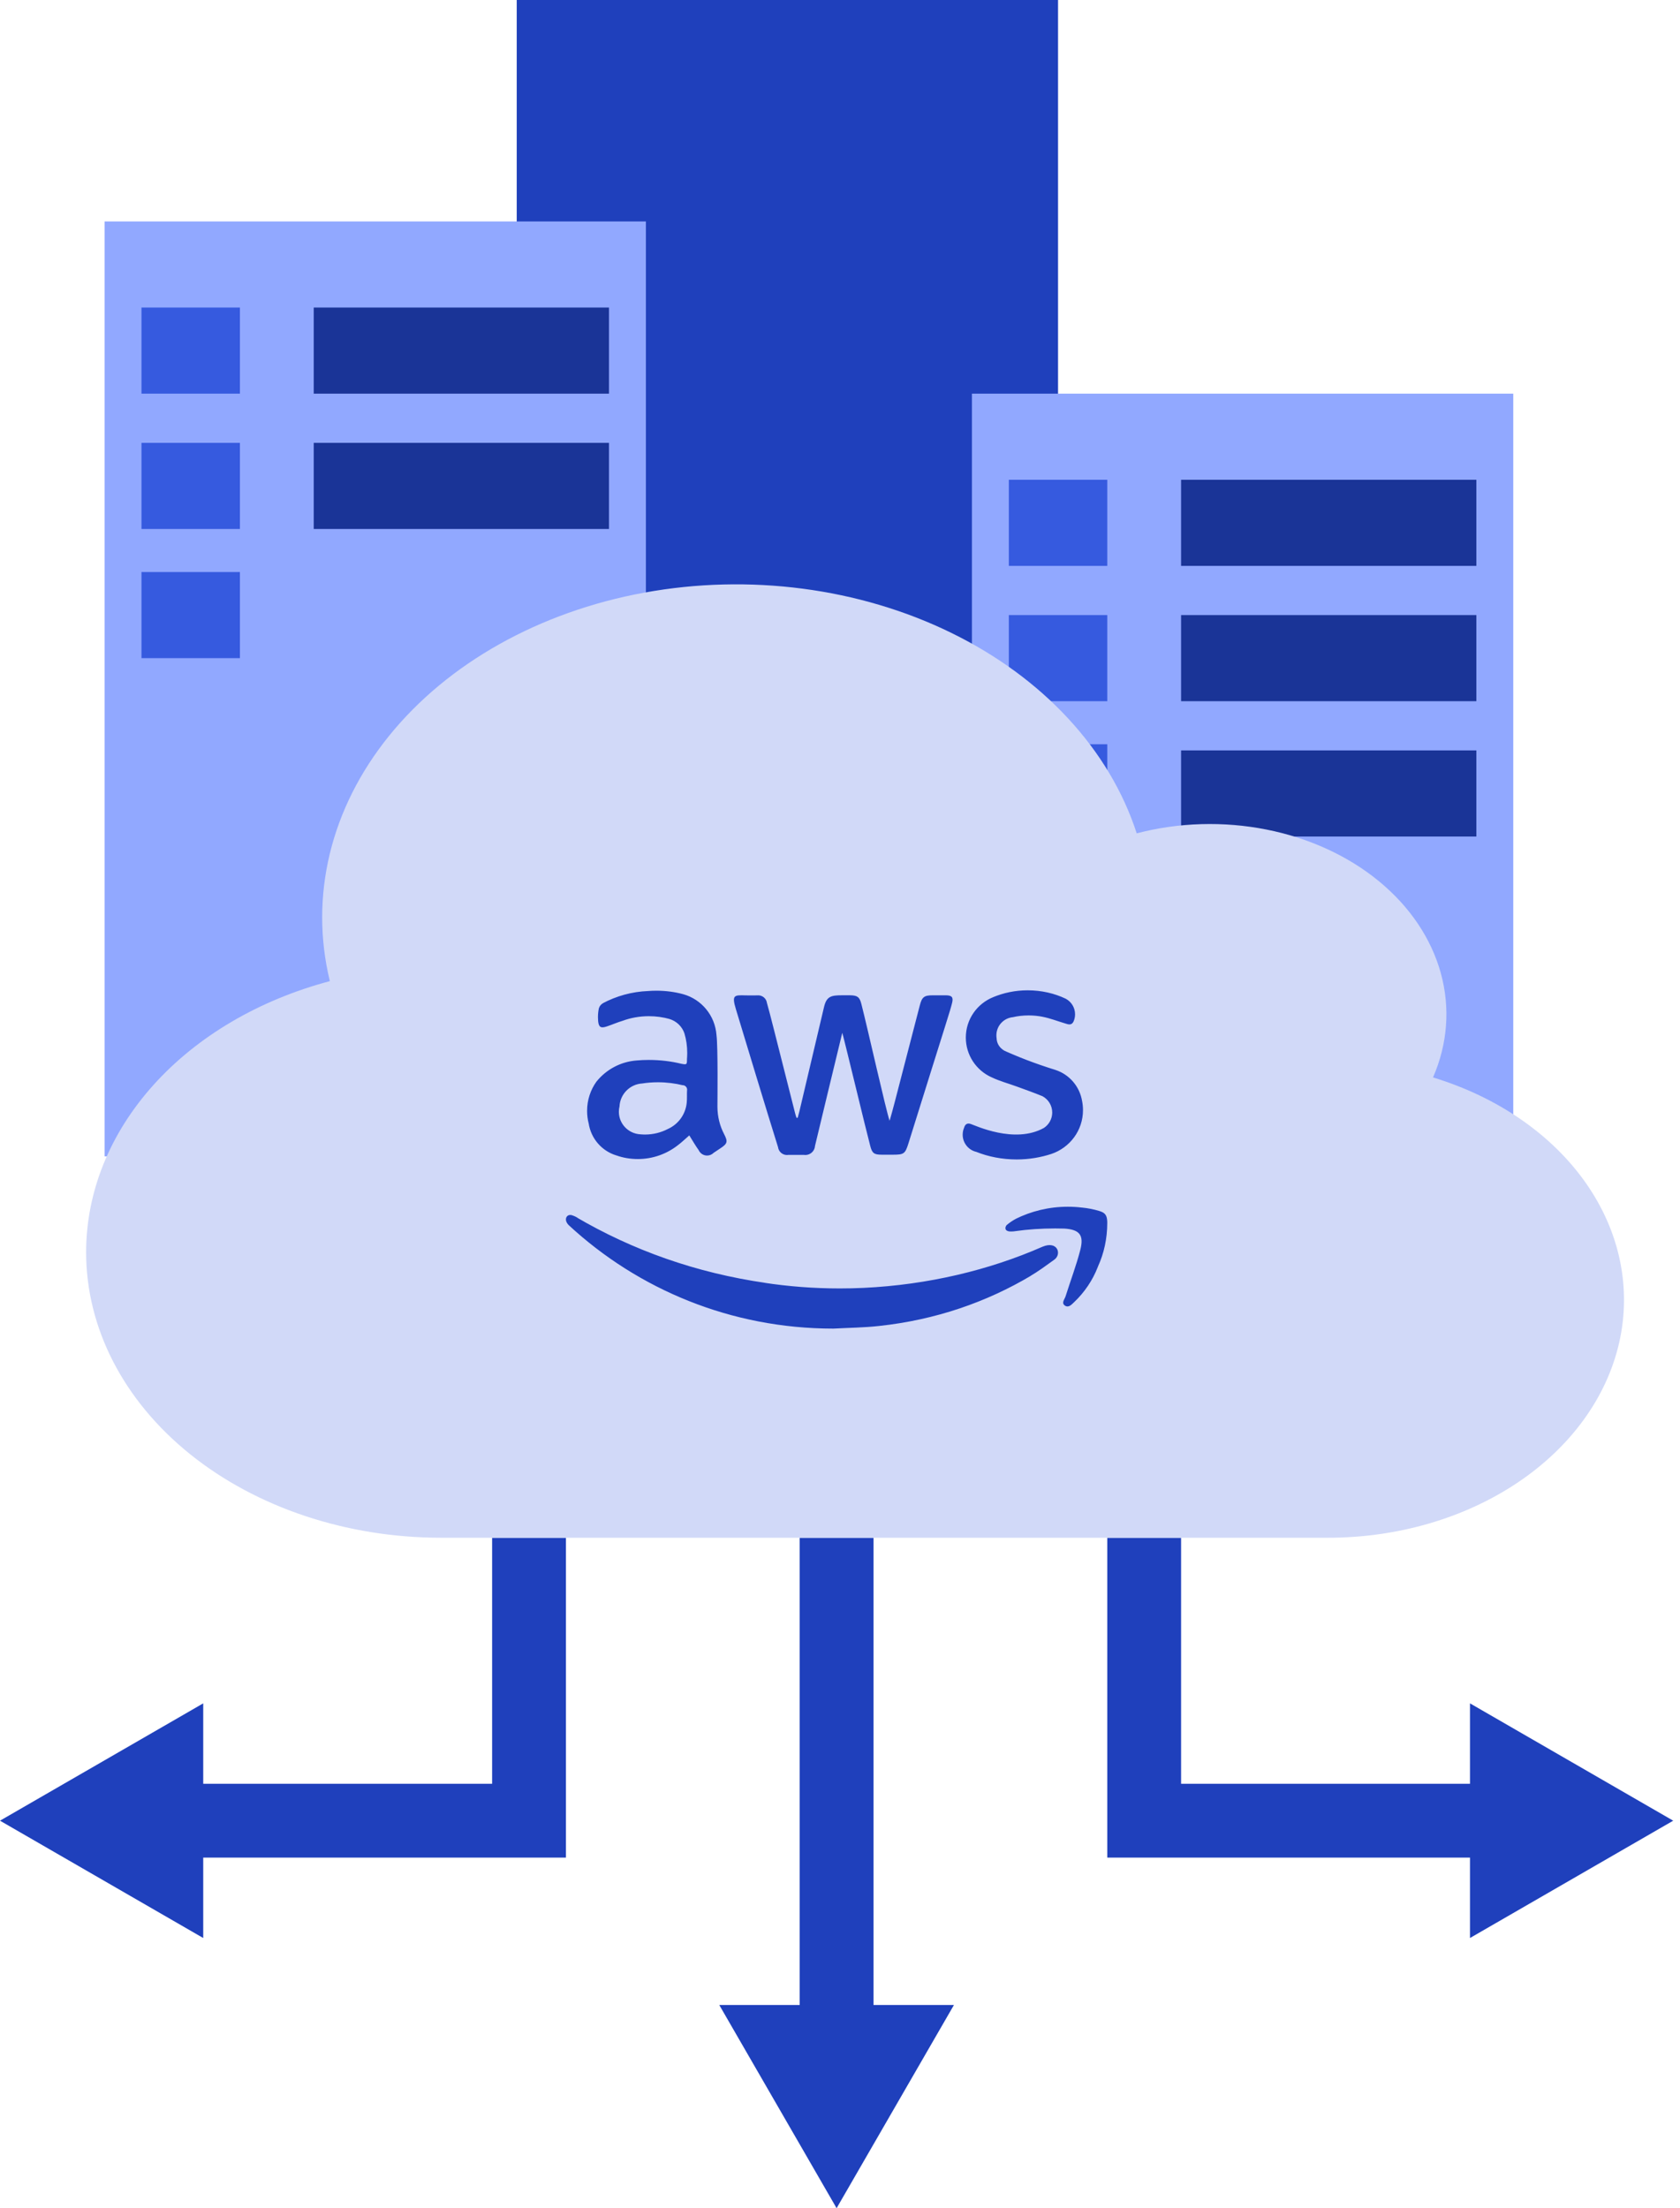<svg xmlns="http://www.w3.org/2000/svg" width="124" height="163" viewBox="0 0 124 163" fill="none"><rect x="38.139" width="39.955" height="69.014" fill="#1F40BC"></rect><rect width="21.794" height="6.357" transform="matrix(1 0 0 -1 53.577 12.713)" fill="#1F40BC"></rect><rect width="7.265" height="6.357" transform="matrix(1 0 0 -1 40.864 12.713)" fill="#1F40BC"></rect><rect width="21.794" height="6.357" transform="matrix(1 0 0 -1 53.577 21.34)" fill="#1F40BC"></rect><rect width="7.265" height="6.357" transform="matrix(1 0 0 -1 40.864 21.34)" fill="#1F40BC"></rect><rect width="7.265" height="6.357" transform="matrix(1 0 0 -1 40.864 29.512)" fill="#1F40BC"></rect><rect width="2.972" height="3.304" transform="matrix(1 0 0 -1 61.13 120.117)" fill="#1F40BC"></rect><rect width="0.991" height="3.304" transform="matrix(1 0 0 -1 59.397 120.117)" fill="#1F40BC"></rect><rect width="2.972" height="1.673" transform="matrix(1 0 0 -1 83.832 116.855)" fill="#1F40BC"></rect><rect width="0.991" height="1.673" transform="matrix(1 0 0 -1 82.099 116.855)" fill="#1F40BC"></rect><rect width="2.972" height="1.673" transform="matrix(1 0 0 -1 83.832 119.125)" fill="#1F40BC"></rect><rect width="0.991" height="1.673" transform="matrix(1 0 0 -1 82.099 119.125)" fill="#1F40BC"></rect><rect width="0.991" height="1.673" transform="matrix(1 0 0 -1 82.099 121.276)" fill="#1F40BC"></rect><path fill-rule="evenodd" clip-rule="evenodd" d="M59.025 113.51H64.474V148H70.41L61.749 163L53.089 148H59.025V113.51ZM81.727 137.12L108.499 137.12V143.056L123.499 134.396L108.499 125.735V131.671H81.727V137.12ZM87.175 113.51H81.727V131.671H87.175V113.51ZM15 143.056L0 134.396L15 125.735V131.671H41.772V137.12L15 137.12V143.056ZM36.323 113.51H41.772V131.671H36.323V113.51Z" fill="#1F40BC"></path><rect x="39.666" y="116.855" width="2.972" height="1.673" transform="rotate(180 39.666 116.855)" fill="#1F40BC"></rect><rect x="41.4" y="116.855" width="0.991" height="1.673" transform="rotate(180 41.4 116.855)" fill="#1F40BC"></rect><rect x="39.666" y="119.125" width="2.972" height="1.673" transform="rotate(180 39.666 119.125)" fill="#1F40BC"></rect><rect x="41.4" y="119.125" width="0.991" height="1.673" transform="rotate(180 41.4 119.125)" fill="#1F40BC"></rect><rect x="41.4" y="121.276" width="0.991" height="1.673" transform="rotate(180 41.4 121.276)" fill="#1F40BC"></rect><rect x="7.719" y="16.345" width="39.955" height="69.014" fill="#91A8FF"></rect><rect width="21.794" height="6.357" transform="matrix(1 0 0 -1 23.156 29.058)" fill="#1A3497"></rect><rect width="7.265" height="6.357" transform="matrix(1 0 0 -1 10.443 29.058)" fill="#365ADF"></rect><rect width="21.794" height="6.357" transform="matrix(1 0 0 -1 23.156 39.047)" fill="#1A3497"></rect><rect width="7.265" height="6.357" transform="matrix(1 0 0 -1 10.443 39.047)" fill="#365ADF"></rect><rect width="7.265" height="6.357" transform="matrix(1 0 0 -1 10.443 48.582)" fill="#365ADF"></rect><rect x="71.738" y="29.058" width="39.955" height="69.014" fill="#91A8FF"></rect><rect width="21.794" height="6.357" transform="matrix(1 0 0 -1 87.175 41.772)" fill="#1A3497"></rect><rect width="7.265" height="6.357" transform="matrix(1 0 0 -1 74.462 41.772)" fill="#365ADF"></rect><rect width="21.794" height="6.357" transform="matrix(1 0 0 -1 87.175 51.76)" fill="#1A3497"></rect><rect width="21.794" height="6.357" transform="matrix(1 0 0 -1 87.175 61.749)" fill="#1A3497"></rect><rect width="7.265" height="6.357" transform="matrix(1 0 0 -1 74.462 51.76)" fill="#365ADF"></rect><rect width="7.265" height="6.357" transform="matrix(1 0 0 -1 74.462 61.295)" fill="#365ADF"></rect><path d="M6.357 92.44C6.357 98.028 9.116 103.387 14.027 107.339C18.939 111.29 25.6 113.51 32.546 113.51H98.018C103.127 113.514 108.076 112.077 112.003 109.447C115.93 106.818 118.585 103.164 119.508 99.121C120.43 95.079 119.56 90.904 117.05 87.324C114.54 83.745 110.548 80.987 105.77 79.531C106.85 77.06 107.05 74.395 106.347 71.838C105.643 69.28 104.065 66.932 101.79 65.058C99.516 63.184 96.635 61.859 93.473 61.233C90.312 60.607 86.996 60.704 83.9 61.514C81.897 55.334 76.983 50.023 70.198 46.707C63.414 43.391 55.291 42.329 47.55 43.747C39.81 45.165 33.059 48.951 28.728 54.304C24.396 59.657 22.825 66.155 24.346 72.424C19.111 73.814 14.555 76.496 11.325 80.09C8.095 83.684 6.357 88.005 6.357 92.44Z" fill="#D1D9F8"></path><path d="M62.169 76.235C61.077 80.72 61.147 80.48 60.156 84.582C60.134 84.96 59.821 85.258 59.44 85.258C59.398 85.258 59.357 85.255 59.317 85.248H59.322H58.198C58.164 85.255 58.125 85.258 58.086 85.258C57.748 85.258 57.47 85.007 57.427 84.682V84.679C56.466 81.606 55.179 77.337 54.313 74.482C53.994 73.428 54.203 73.453 55.039 73.475C55.329 73.483 55.609 73.475 55.897 73.475C55.917 73.473 55.94 73.472 55.965 73.472C56.291 73.472 56.561 73.713 56.606 74.026V74.029C56.888 75.037 57.074 75.809 58.681 82.153C58.711 82.278 58.751 82.397 58.791 82.511H58.876C58.914 82.355 58.96 82.209 59 82.05C59.609 79.483 60.215 76.914 60.819 74.342C61.007 73.543 61.341 73.468 62.151 73.468H62.743C63.276 73.477 63.446 73.585 63.579 74.116C64.047 75.942 65.414 82.057 65.662 82.73C66.062 81.301 65.522 83.346 67.887 74.226C68.05 73.595 68.206 73.47 68.847 73.47H69.831C70.253 73.478 70.377 73.61 70.276 74.024C70.088 74.767 70.049 74.797 67.054 84.393C66.811 85.165 66.726 85.235 65.915 85.235H65.088C64.518 85.235 64.37 85.133 64.23 84.579C63.894 83.316 62.412 77.112 62.169 76.238V76.235ZM51.573 84.91C51.686 85.142 51.919 85.298 52.189 85.298C52.379 85.298 52.548 85.222 52.673 85.097L53.164 84.769C53.697 84.418 53.734 84.278 53.446 83.715C53.136 83.126 52.953 82.428 52.953 81.687C52.953 81.662 52.953 81.637 52.953 81.612V81.616C52.953 81.373 53 77.271 52.883 76.405C52.78 74.957 51.776 73.768 50.434 73.39L50.41 73.385C49.823 73.222 49.148 73.129 48.451 73.129C48.241 73.129 48.031 73.137 47.826 73.154L47.853 73.152C46.628 73.2 45.489 73.525 44.481 74.062L44.523 74.043C44.371 74.124 44.258 74.259 44.205 74.421L44.203 74.425C44.16 74.622 44.135 74.848 44.135 75.08C44.135 75.181 44.14 75.283 44.148 75.383L44.147 75.369C44.193 75.831 44.35 75.915 44.786 75.769C45.186 75.636 45.567 75.466 45.965 75.348C46.539 75.135 47.202 75.011 47.895 75.011C48.432 75.011 48.952 75.086 49.445 75.225L49.405 75.215C49.933 75.373 50.344 75.771 50.517 76.278L50.52 76.29C50.649 76.72 50.724 77.212 50.724 77.724C50.724 77.88 50.717 78.036 50.704 78.19L50.705 78.17C50.705 78.599 50.697 78.599 50.276 78.521C49.56 78.343 48.739 78.24 47.893 78.24C47.582 78.24 47.272 78.253 46.967 78.281L47.007 78.278C45.798 78.366 44.743 78.954 44.032 79.831L44.025 79.839C43.592 80.439 43.333 81.19 43.333 82C43.333 82.328 43.374 82.645 43.454 82.948L43.449 82.921C43.622 84.056 44.428 84.965 45.489 85.288L45.509 85.293C45.975 85.46 46.513 85.556 47.074 85.556C48.184 85.556 49.208 85.178 50.021 84.544L50.011 84.552C50.307 84.334 50.574 84.07 50.877 83.81C51.12 84.2 51.33 84.566 51.571 84.902L51.573 84.91ZM50.374 80.104H50.382C50.567 80.104 50.717 80.254 50.717 80.439C50.717 80.462 50.715 80.484 50.71 80.507V80.505C50.694 80.802 50.719 81.098 50.687 81.394C50.604 82.265 50.059 82.991 49.305 83.332L49.29 83.339C48.8 83.595 48.223 83.747 47.608 83.747C47.483 83.747 47.36 83.74 47.239 83.728L47.254 83.73C46.373 83.678 45.678 82.953 45.678 82.064C45.678 81.927 45.695 81.794 45.727 81.666L45.725 81.677C45.768 80.765 46.491 80.034 47.397 79.978H47.402C47.752 79.921 48.154 79.889 48.564 79.889C49.21 79.889 49.839 79.969 50.439 80.119L50.386 80.108L50.374 80.104ZM77.59 85.183C78.964 84.722 79.935 83.447 79.935 81.945C79.935 81.711 79.911 81.481 79.867 81.26L79.87 81.281C79.692 80.194 78.931 79.322 77.923 78.985L77.903 78.979C76.385 78.503 75.141 78.022 73.936 77.472L74.15 77.56C73.802 77.385 73.566 77.036 73.558 76.63C73.548 76.568 73.543 76.496 73.543 76.425C73.543 75.727 74.072 75.155 74.751 75.085H74.757C75.108 75.001 75.511 74.955 75.925 74.955C76.287 74.955 76.641 74.992 76.983 75.06L76.949 75.055C77.519 75.165 78.065 75.383 78.619 75.546C78.838 75.616 79.081 75.709 79.229 75.421C79.305 75.26 79.35 75.07 79.35 74.872C79.35 74.376 79.074 73.944 78.666 73.725L78.659 73.721C77.837 73.328 76.871 73.1 75.852 73.1C74.943 73.1 74.077 73.283 73.288 73.613L73.331 73.596C72.124 74.076 71.287 75.235 71.287 76.588C71.287 77.885 72.056 79.004 73.163 79.51L73.183 79.518C73.784 79.808 74.439 79.979 75.071 80.212C75.704 80.445 76.335 80.665 76.953 80.922C77.379 81.158 77.664 81.606 77.664 82.12C77.664 82.596 77.421 83.014 77.051 83.259L77.046 83.262C74.885 84.461 71.984 83.074 71.646 82.966C71.39 82.881 71.233 82.983 71.155 83.256C71.092 83.404 71.055 83.577 71.055 83.758C71.055 84.373 71.48 84.889 72.052 85.025L72.061 85.027C72.945 85.382 73.969 85.586 75.041 85.586C75.95 85.586 76.826 85.438 77.644 85.165L77.585 85.182L77.59 85.183ZM64.88 97.878C69.039 97.431 72.815 96.126 76.14 94.142L76.014 94.212C76.638 93.846 77.222 93.413 77.815 92.986C78.385 92.587 78.065 91.551 76.933 92.034C73.03 93.747 68.498 94.843 63.737 95.066L63.653 95.069C63.153 95.094 62.569 95.107 61.981 95.107C60.063 95.107 58.178 94.961 56.338 94.678L56.543 94.704C51.353 93.957 46.679 92.277 42.508 89.832L42.69 89.93C42.543 89.832 42.375 89.752 42.195 89.698L42.182 89.695C41.799 89.61 41.581 90.061 41.994 90.451C47.104 95.176 53.964 98.072 61.501 98.072H61.525H61.523C62.647 98.009 63.771 98.002 64.878 97.878H64.88ZM78.511 90.686C79.667 90.749 80.025 91.147 79.737 92.261C79.44 93.416 79.011 94.54 78.653 95.678C78.583 95.905 78.325 96.17 78.589 96.366C78.879 96.569 79.097 96.288 79.292 96.11C80.05 95.389 80.646 94.508 81.03 93.521L81.047 93.473C81.477 92.534 81.726 91.435 81.726 90.278C81.726 90.251 81.726 90.226 81.726 90.2V90.203C81.71 89.72 81.586 89.515 81.117 89.384C80.744 89.269 80.306 89.181 79.856 89.137L79.83 89.136C79.525 89.097 79.174 89.076 78.816 89.076C77.424 89.076 76.109 89.404 74.941 89.985L74.991 89.962C74.733 90.101 74.51 90.254 74.305 90.428L74.312 90.423C74.227 90.493 74.062 90.835 74.5 90.899C74.54 90.902 74.588 90.904 74.635 90.904C74.75 90.904 74.863 90.894 74.971 90.874L74.96 90.876C75.835 90.751 76.848 90.679 77.875 90.679C78.098 90.679 78.32 90.682 78.541 90.689H78.51L78.511 90.686Z" fill="#1F40BC"></path></svg>